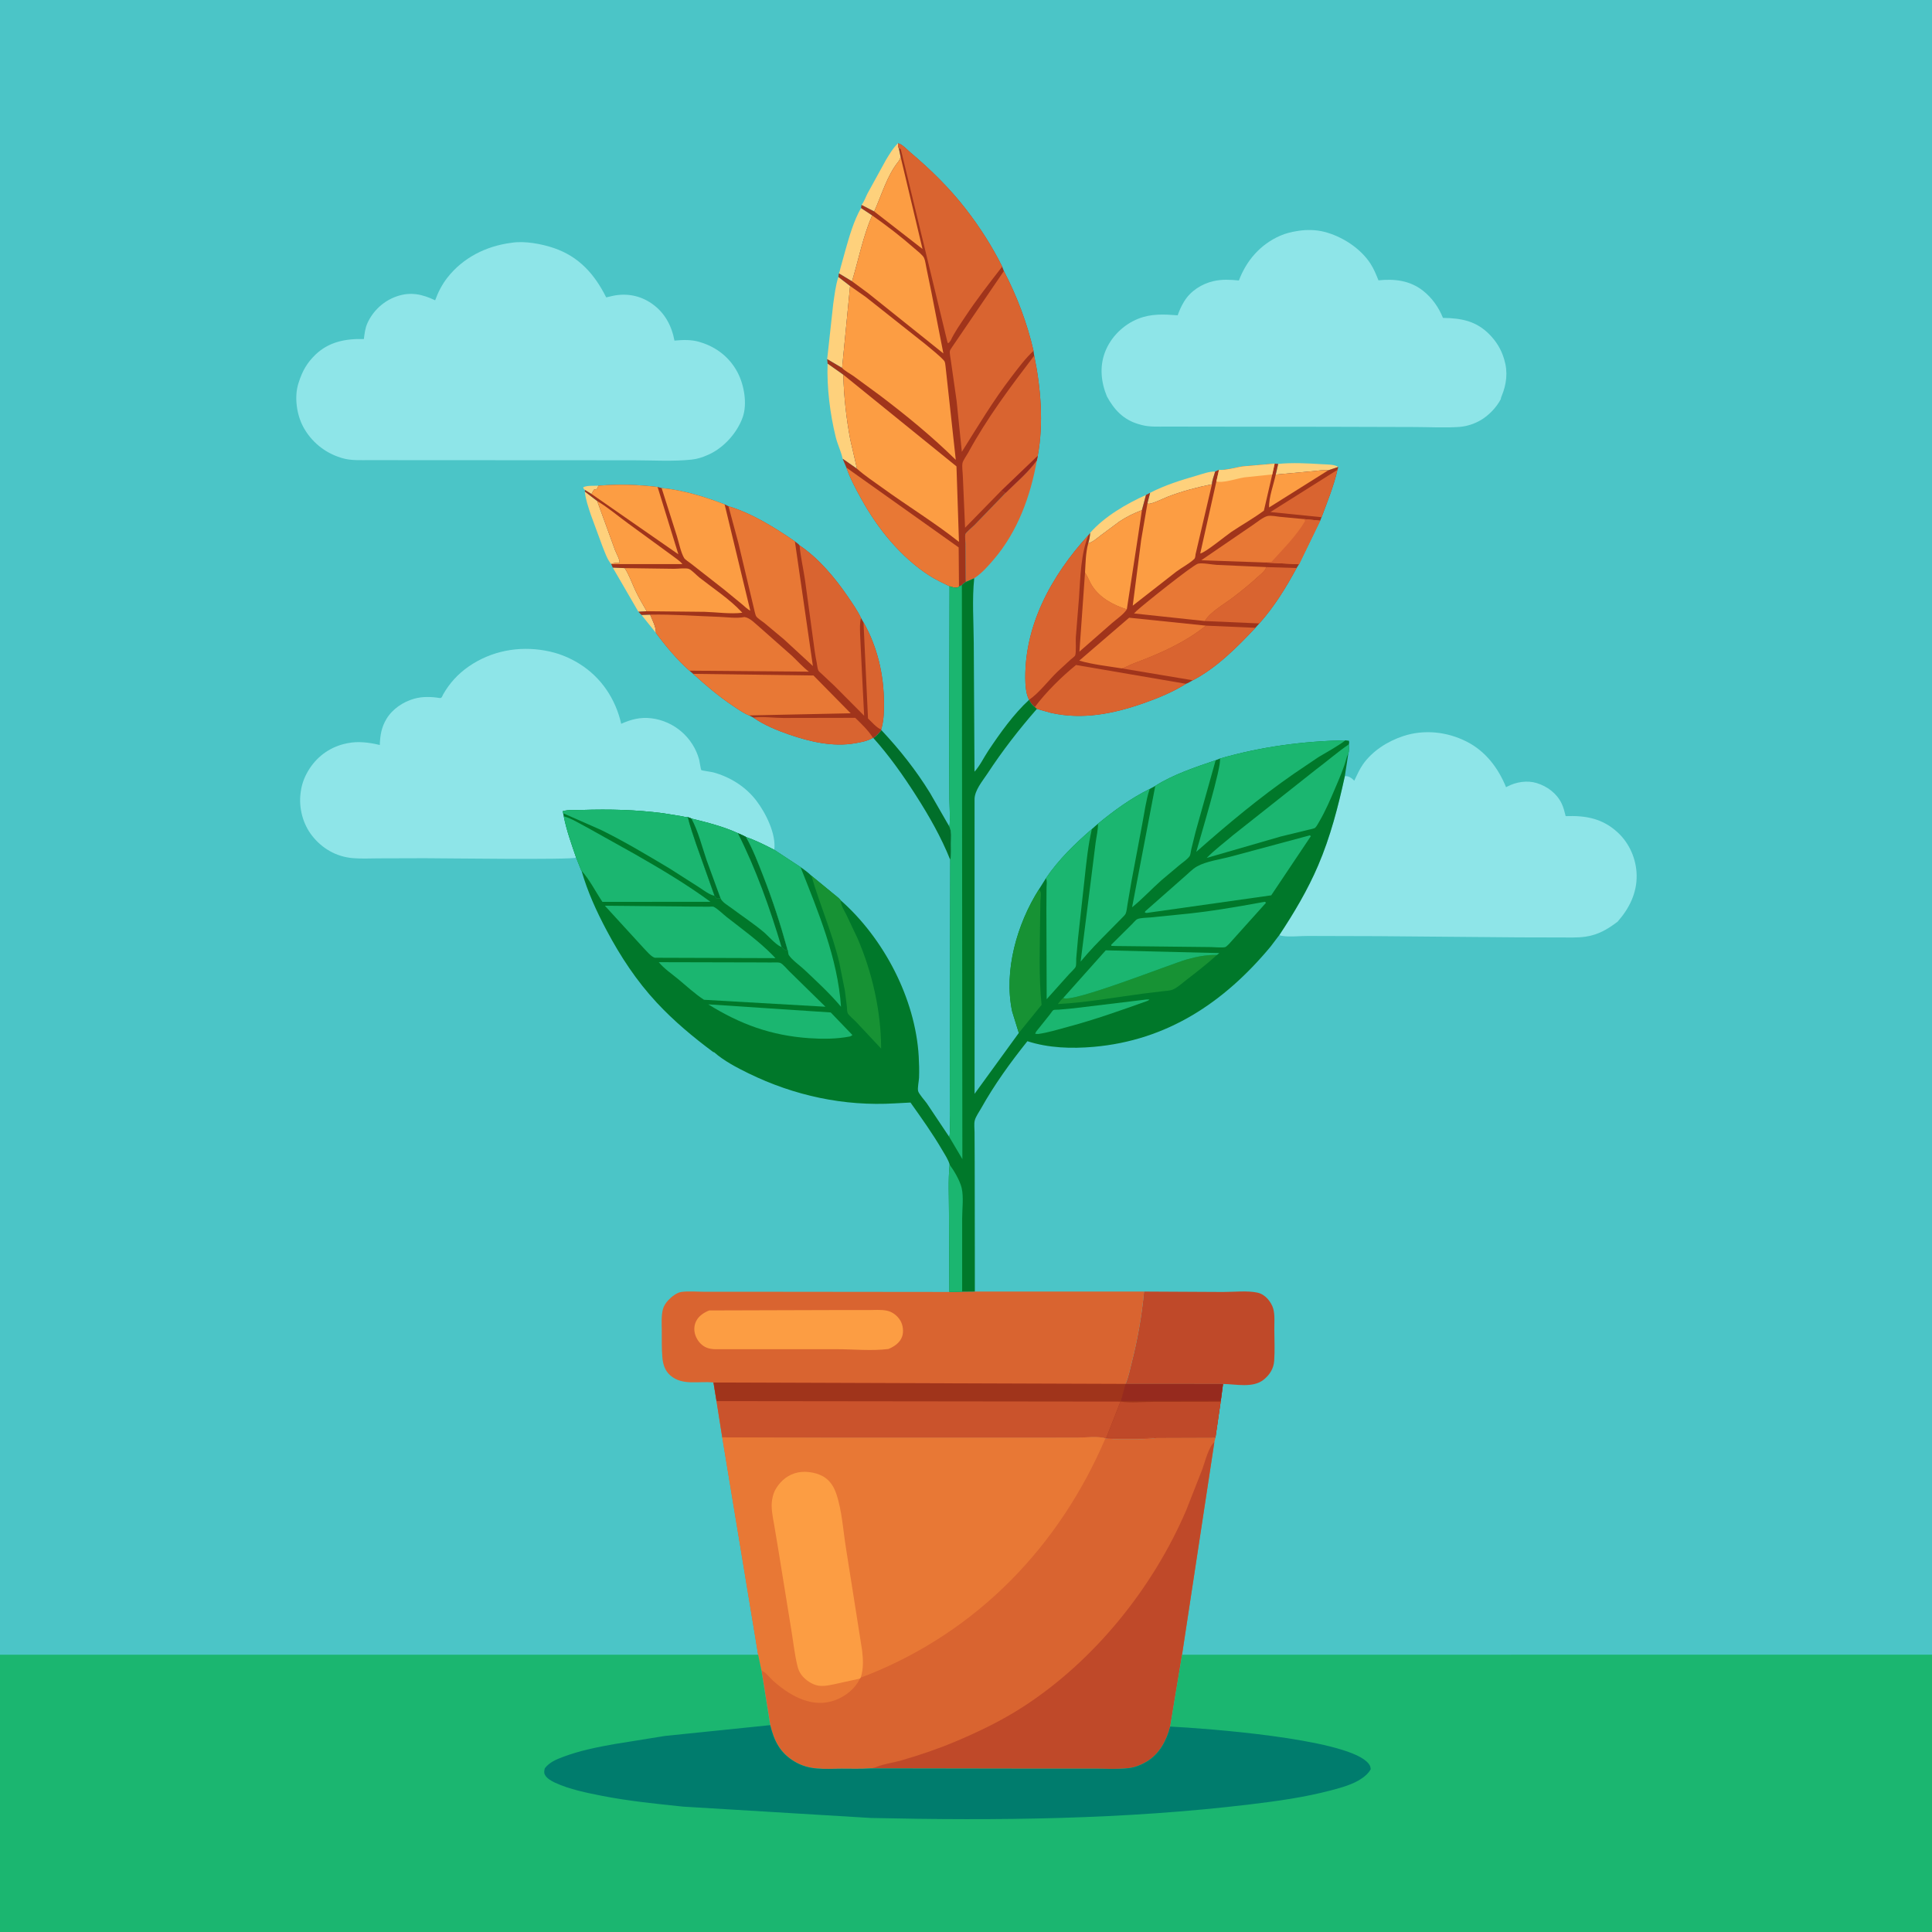 <svg version="1.1" xmlns="http://www.w3.org/2000/svg" style="display: block;" viewBox="0 0 2048 2048" width="1024" height="1024">
<path transform="translate(0,0)" fill="rgb(75,197,199)" d="M -0 1754.06 L 0 -0 L 2048 0 L 2048 1754.01 L 2048 2048 L -0 2048 L -0 1754.06 z"/>
<path transform="translate(0,0)" fill="rgb(254,209,124)" d="M 620.146 519.421 C 618.302 517.828 618.949 518.804 618.194 516.5 C 622.564 514.445 629.493 515.068 634.333 514.881 L 633.042 518.214 L 629.5 519.205 L 627.033 523.637 L 620.146 519.421 z"/>
<path transform="translate(0,0)" fill="rgb(254,209,124)" d="M 680 651.899 L 689.184 651.574 C 691.682 657.819 695.32 664.094 695.335 670.938 L 680 651.899 z"/>
<path transform="translate(0,0)" fill="rgb(254,209,124)" d="M 649.565 601.7 L 662.226 602.23 C 666.936 609.441 669.879 618.02 673.5 625.83 C 677.059 633.506 681.389 640.593 685.565 647.923 L 676.696 648.437 L 649.565 601.7 z"/>
<path transform="translate(0,0)" fill="rgb(254,209,124)" d="M 1354.93 491.765 C 1370.32 490.212 1386.61 491.178 1402.02 492.127 C 1407 492.433 1414.46 492.186 1418.69 494.944 L 1408.07 498.499 C 1402.49 498.022 1397.18 499.024 1391.62 499.502 L 1352.35 503.063 L 1354.93 491.765 z"/>
<path transform="translate(0,0)" fill="rgb(254,209,124)" d="M 1155.6 564.861 C 1170.52 547.678 1194.18 533.92 1214.78 524.682 L 1210.46 540.817 C 1202.26 543.911 1194.1 547.864 1186.8 552.731 L 1166.64 567.685 C 1162.56 570.829 1158.56 574.495 1153.58 576.04 C 1154.57 572.256 1155.48 568.784 1155.6 564.861 z"/>
<path transform="translate(0,0)" fill="rgb(254,209,124)" d="M 619.936 521.102 L 633.081 531.182 L 651.957 583.069 C 653.31 586.782 657.142 592.86 656.772 596.684 C 654.034 596.764 650.235 596.453 647.925 597.961 C 643.689 593.275 641.069 585.055 638.663 579.23 L 626.304 545.663 C 623.662 537.61 620.782 529.582 619.936 521.102 z"/>
<path transform="translate(0,0)" fill="rgb(254,209,124)" d="M 1288.11 499.83 C 1287.11 503.705 1284.72 509.513 1284.7 513.36 C 1268.7 516.548 1253.14 520.727 1237.88 526.543 C 1233.6 528.176 1220.4 534.876 1216.95 533.97 L 1216.37 533.302 L 1219.18 522.367 C 1234.95 514.287 1251.65 509.017 1268.65 504.135 C 1274.78 502.372 1281.68 499.703 1288.11 499.83 z"/>
<path transform="translate(0,0)" fill="rgb(254,209,124)" d="M 913.169 217.21 C 915.581 214.896 917.845 208.444 919.511 205.25 L 939.084 169.648 C 942.819 163.535 946.657 156.878 951.889 151.924 C 952.004 153.392 951.774 156.007 952.758 157.055 L 954.686 166.259 C 954.066 168.8 953.419 169.914 951.821 171.931 C 940.181 186.616 934.396 207.249 926.708 224.149 L 913.169 217.21 z"/>
<path transform="translate(0,0)" fill="rgb(254,209,124)" d="M 889.233 289.762 C 890.104 288.451 890.535 285.505 890.976 283.95 L 895.951 266 C 900.153 251.089 905.01 233.922 912.729 220.527 L 924.506 228.332 C 914.79 250.705 910.202 274.962 903.186 298.191 L 889.233 289.762 z"/>
<path transform="translate(0,0)" fill="rgb(254,209,124)" d="M 888.718 293.572 L 901.142 303.161 L 892.684 390.031 L 876.847 380.682 L 883.239 322.285 C 884.645 312.733 885.707 302.779 888.718 293.572 z"/>
<path transform="translate(0,0)" fill="rgb(254,209,124)" d="M 877.295 385.425 L 893.962 397.214 C 894.558 420.312 897.079 443.266 901.339 465.975 L 908.494 496.917 L 893.229 486.267 C 891.671 478.719 887.838 471.172 885.951 463.509 C 879.895 438.924 876.365 410.798 877.295 385.425 z"/>
<path transform="translate(0,0)" fill="rgb(1,111,42)" d="M 934.375 774.028 C 953.727 794.652 971.009 816.444 985.859 840.579 L 1006.44 876.362 C 1009.09 881.599 1008.11 888.543 1008.09 894.308 C 1008.07 899.857 1008.62 906.075 1007.31 911.484 C 997.643 887.247 984.645 864.612 970.605 842.688 C 957.152 821.679 942.511 800.967 925.842 782.367 C 929.188 780.043 931.692 777.05 934.375 774.028 z"/>
<path transform="translate(0,0)" fill="rgb(217,100,48)" d="M 1065.84 522.625 C 1076.89 511.69 1090.07 500.624 1099.12 487.956 C 1092.48 525.721 1078.79 563.373 1053.63 592.819 C 1047.94 599.482 1041.99 606.314 1034.85 611.467 L 1032.72 612.921 L 1023.81 616.829 L 1023.69 613.413 L 1023.47 576.541 C 1023.46 574.115 1022.68 568.271 1023.4 566.149 C 1024.04 564.281 1030.79 558.8 1032.71 556.851 L 1065.84 522.625 z"/>
<path transform="translate(0,0)" fill="rgb(191,73,41)" d="M 1212.75 1369.1 L 1296.31 1369.55 C 1307.32 1369.6 1322.34 1367.91 1332.87 1370.23 C 1337.04 1371.15 1340.61 1373.45 1343.5 1376.57 C 1346.19 1379.47 1348.76 1383.66 1349.77 1387.5 C 1351.53 1394.17 1350.8 1402.29 1350.84 1409.17 C 1350.91 1420.15 1351.45 1431.52 1350.7 1442.46 C 1350.13 1450.77 1345.95 1457.35 1339.58 1462.49 C 1328.21 1471.67 1310.08 1467.2 1296.46 1467.06 L 1193.12 1467.03 C 1196.15 1460.13 1197.72 1451.96 1199.58 1444.65 C 1205.85 1420.02 1210.4 1394.4 1212.75 1369.1 z"/>
<path transform="translate(0,0)" fill="rgb(160,52,27)" d="M 634.333 514.881 C 655.653 513.093 675.843 513.672 697.074 516.203 L 701.338 517.322 C 722.921 519.263 748.018 526.724 768.133 534.67 L 772.225 536.62 C 796.959 544.053 821.463 559.283 842.622 573.893 C 843.732 574.83 847.021 577.009 847.571 578.152 C 867.679 591.608 885.347 612.743 898.881 632.643 C 903.727 639.767 908.964 647.25 912.693 655.035 L 915.351 659.697 C 930.215 685.916 937.019 715.638 937.017 745.692 C 937.016 754.264 936.932 762.752 934.667 771.087 L 934.001 773.275 L 934.375 774.028 C 931.692 777.05 929.188 780.043 925.842 782.367 L 925.402 782.143 C 919.534 785.544 913.016 786.712 906.435 787.871 C 882.988 792 858.685 786.28 836.584 778.666 C 823.712 774.232 809.786 768.492 798.566 760.665 L 794.059 758.372 C 787.772 755.817 781.903 751.551 776.276 747.777 C 761.468 737.844 747.967 726.242 734.757 714.3 L 730.783 710.931 C 717.736 699.361 705.676 684.929 695.335 670.938 C 695.32 664.094 691.682 657.819 689.184 651.574 L 680 651.899 L 676.696 648.437 L 685.565 647.923 C 681.389 640.593 677.059 633.506 673.5 625.83 C 669.879 618.02 666.936 609.441 662.226 602.23 L 649.565 601.7 L 647.925 597.961 C 650.235 596.453 654.034 596.764 656.772 596.684 C 657.142 592.86 653.31 586.782 651.957 583.069 L 633.081 531.182 L 619.936 521.102 L 620.146 519.421 L 627.033 523.637 L 629.5 519.205 L 633.042 518.214 L 634.333 514.881 z"/>
<path transform="translate(0,0)" fill="rgb(217,100,48)" d="M 934.001 773.275 C 929.345 771.609 923.844 765.081 920.121 761.603 L 915.351 659.697 C 930.215 685.916 937.019 715.638 937.017 745.692 C 937.016 754.264 936.932 762.752 934.667 771.087 L 934.001 773.275 z"/>
<path transform="translate(0,0)" fill="rgb(252,157,67)" d="M 633.081 531.182 C 644.818 538.081 655.476 547.389 666.553 555.371 L 711.898 588.464 C 715.386 591.206 720.772 594.485 723.382 597.983 L 647.925 597.961 C 650.235 596.453 654.034 596.764 656.772 596.684 C 657.142 592.86 653.31 586.782 651.957 583.069 L 633.081 531.182 z"/>
<path transform="translate(0,0)" fill="rgb(217,100,48)" d="M 798.566 760.665 C 808.453 759.299 820.098 761.034 830.226 761.078 L 906.594 760.93 C 913.344 767.547 920.343 774.082 925.402 782.143 C 919.534 785.544 913.016 786.712 906.435 787.871 C 882.988 792 858.685 786.28 836.584 778.666 C 823.712 774.232 809.786 768.492 798.566 760.665 z"/>
<path transform="translate(0,0)" fill="rgb(252,157,67)" d="M 634.333 514.881 C 655.653 513.093 675.843 513.672 697.074 516.203 L 719.088 587.581 L 627.033 523.637 L 629.5 519.205 L 633.042 518.214 L 634.333 514.881 z"/>
<path transform="translate(0,0)" fill="rgb(252,157,67)" d="M 662.226 602.23 L 714.591 602.943 C 718.122 602.964 727.12 601.875 730.138 603.033 C 733.269 604.234 738.599 610.033 741.454 612.275 C 756.052 623.738 773.549 635.162 786.122 648.721 L 786.854 649.534 C 774.442 651.111 759.776 648.953 747.107 648.564 L 685.565 647.923 C 681.389 640.593 677.059 633.506 673.5 625.83 C 669.879 618.02 666.936 609.441 662.226 602.23 z"/>
<path transform="translate(0,0)" fill="rgb(232,120,53)" d="M 734.757 714.3 L 862.319 716.056 L 901.773 756.113 L 794.059 758.372 C 787.772 755.817 781.903 751.551 776.276 747.777 C 761.468 737.844 747.967 726.242 734.757 714.3 z"/>
<path transform="translate(0,0)" fill="rgb(252,157,67)" d="M 701.338 517.322 C 722.921 519.263 748.018 526.724 768.133 534.67 L 795.319 647.27 C 792.167 645.811 789.042 642.549 786.339 640.34 L 767.269 624.709 L 732.471 597.467 C 730.639 595.976 726.234 593.25 725.2 591.515 C 721.762 585.751 719.635 575.185 717.617 568.537 L 701.338 517.322 z"/>
<path transform="translate(0,0)" fill="rgb(217,100,48)" d="M 847.571 578.152 C 867.679 591.608 885.347 612.743 898.881 632.643 C 903.727 639.767 908.964 647.25 912.693 655.035 C 911.165 660.747 911.674 666.717 911.759 672.586 L 913.369 705.913 L 916.028 758.711 L 884.452 726.951 L 871.033 714.355 C 870.174 713.501 868.11 711.912 867.566 710.887 C 866.531 708.936 866.196 704.617 865.73 702.364 C 863.995 693.958 862.954 685.452 861.815 676.952 L 853.455 615.567 C 851.678 603.208 848.666 590.514 847.571 578.152 z"/>
<path transform="translate(0,0)" fill="rgb(232,120,53)" d="M 689.184 651.574 C 713.101 651.061 737.387 653.031 761.315 653.84 C 770.045 654.135 780.591 655.765 789.1 654.086 C 795.045 654.813 800.637 661.08 805.134 664.8 L 839.583 695.252 C 845.424 700.738 851.07 707.214 857.458 711.994 L 730.783 710.931 C 717.736 699.361 705.676 684.929 695.335 670.938 C 695.32 664.094 691.682 657.819 689.184 651.574 z"/>
<path transform="translate(0,0)" fill="rgb(232,120,53)" d="M 772.225 536.62 C 796.959 544.053 821.463 559.283 842.622 573.893 L 861.706 706.023 L 831.048 677.764 L 810.178 660.324 C 807.99 658.548 803.247 655.637 801.751 653.521 C 800.478 651.721 799.624 646.288 798.921 643.84 L 782.685 575.499 L 772.225 536.62 z"/>
<path transform="translate(0,0)" fill="rgb(160,52,27)" d="M 1292.2 498.002 C 1298.96 498.916 1310.44 495.261 1317.5 494.381 L 1351.18 491.442 L 1354.93 491.765 L 1352.35 503.063 L 1391.62 499.502 C 1397.18 499.024 1402.49 498.022 1408.07 498.499 L 1418.69 494.944 L 1417.75 498.026 C 1413.92 515.026 1406.98 531.97 1400.9 548.263 L 1399.45 551.965 L 1377.02 598.133 L 1374.44 602.135 C 1363.01 623.179 1350.95 642.865 1334.97 660.851 L 1330.77 665.517 C 1311.43 686.079 1289.66 708.029 1264.39 721.125 C 1262.32 722.225 1259.38 724.268 1257.19 724.864 C 1243.24 733.61 1227.67 740.034 1212.18 745.457 C 1180.28 756.62 1147.53 763.228 1113.94 755.63 L 1099.16 751.457 L 1096.94 749.548 C 1093.87 747.169 1092.58 745.316 1090.87 741.847 C 1088.21 736.727 1087.22 730.004 1086.99 724.27 C 1084.57 664.414 1114.46 610.251 1153.77 567.259 L 1155.6 564.861 C 1155.48 568.784 1154.57 572.256 1153.58 576.04 C 1158.56 574.495 1162.56 570.829 1166.64 567.685 L 1186.8 552.731 C 1194.1 547.864 1202.26 543.911 1210.46 540.817 L 1214.78 524.682 L 1219.18 522.367 L 1216.37 533.302 L 1216.95 533.97 C 1220.4 534.876 1233.6 528.176 1237.88 526.543 C 1253.14 520.727 1268.7 516.548 1284.7 513.36 C 1284.72 509.513 1287.11 503.705 1288.11 499.83 L 1292.2 498.002 z"/>
<path transform="translate(0,0)" fill="rgb(252,157,67)" d="M 1352.35 503.063 L 1391.62 499.502 C 1397.18 499.024 1402.49 498.022 1408.07 498.499 L 1345.31 537.908 C 1344.81 527.533 1350.18 513.437 1352.35 503.063 z"/>
<path transform="translate(0,0)" fill="rgb(217,100,48)" d="M 1400.9 548.263 L 1346.69 542.771 L 1417.75 498.026 C 1413.92 515.026 1406.98 531.97 1400.9 548.263 z"/>
<path transform="translate(0,0)" fill="rgb(232,120,53)" d="M 1150.16 607.012 L 1150.7 607.807 C 1153.52 611.98 1154.94 616.634 1157.64 620.868 C 1165.86 633.742 1180.19 641.457 1194.48 645.933 C 1190.85 651.484 1183.85 656.068 1178.81 660.471 L 1144.22 690.784 L 1150.16 607.012 z"/>
<path transform="translate(0,0)" fill="rgb(217,100,48)" d="M 1342.26 601.148 L 1374.44 602.135 C 1363.01 623.179 1350.95 642.865 1334.97 660.851 L 1277.18 658.322 C 1282.71 648.744 1297.78 640.326 1306.77 633.485 C 1316.07 626.412 1325.13 619.092 1333.71 611.149 C 1336.98 608.114 1341.02 605.479 1342.26 601.148 z"/>
<path transform="translate(0,0)" fill="rgb(217,100,48)" d="M 1278.33 663.2 L 1330.77 665.517 C 1311.43 686.079 1289.66 708.029 1264.39 721.125 L 1189.24 708.535 C 1193.49 707.341 1197.74 704.73 1202 703.137 C 1229.03 693.039 1255.65 681.45 1278.33 663.2 z"/>
<path transform="translate(0,0)" fill="rgb(232,120,53)" d="M 1189.24 708.535 C 1174.16 706.163 1158.74 704.484 1144.03 700.312 L 1196.93 654.805 L 1278.33 663.2 C 1255.65 681.45 1229.03 693.039 1202 703.137 C 1197.74 704.73 1193.49 707.341 1189.24 708.535 z"/>
<path transform="translate(0,0)" fill="rgb(252,157,67)" d="M 1153.58 576.04 C 1158.56 574.495 1162.56 570.829 1166.64 567.685 L 1186.8 552.731 C 1194.1 547.864 1202.26 543.911 1210.46 540.817 L 1206.39 568.258 L 1194.48 645.933 C 1180.19 641.457 1165.86 633.742 1157.64 620.868 C 1154.94 616.634 1153.52 611.98 1150.7 607.807 L 1150.16 607.012 C 1150.79 596.802 1150.81 585.94 1153.58 576.04 z"/>
<path transform="translate(0,0)" fill="rgb(252,157,67)" d="M 1292.2 498.002 C 1298.96 498.916 1310.44 495.261 1317.5 494.381 L 1351.18 491.442 L 1348.66 502.912 L 1339.79 541.298 C 1328.86 549.438 1316.54 556.284 1305.19 563.917 C 1299.73 567.587 1277.34 586.069 1272.31 586.695 L 1289.41 510.325 L 1292.2 498.002 z"/>
<path transform="translate(0,0)" fill="rgb(254,209,124)" d="M 1292.2 498.002 C 1298.96 498.916 1310.44 495.261 1317.5 494.381 L 1351.18 491.442 L 1348.66 502.912 L 1318.99 506.041 C 1311.24 507.231 1296.18 512.443 1289.41 510.325 L 1292.2 498.002 z"/>
<path transform="translate(0,0)" fill="rgb(232,120,53)" d="M 1336.98 596.119 L 1273.34 593.921 L 1327.83 556.672 C 1331.73 554.095 1339.15 547.962 1343.71 546.992 C 1347.4 546.208 1352.92 547.42 1356.67 547.83 L 1381.93 550.23 L 1399.45 551.965 L 1377.02 598.133 L 1336.98 596.119 z"/>
<path transform="translate(0,0)" fill="rgb(217,100,48)" d="M 1381.93 550.23 L 1399.45 551.965 L 1377.02 598.133 L 1336.98 596.119 L 1347.85 595.559 C 1359.81 582.282 1374.61 567.624 1383.53 552.178 L 1381.93 550.23 z"/>
<path transform="translate(0,0)" fill="rgb(232,120,53)" d="M 1277.18 658.322 L 1202.1 650.287 L 1204.87 647.5 C 1211.28 641.516 1264.47 598.858 1269.93 597.513 C 1274.43 596.404 1284.64 598.486 1289.6 598.775 L 1342.26 601.148 C 1341.02 605.479 1336.98 608.114 1333.71 611.149 C 1325.13 619.092 1316.07 626.412 1306.77 633.485 C 1297.78 640.326 1282.71 648.744 1277.18 658.322 z"/>
<path transform="translate(0,0)" fill="rgb(217,100,48)" d="M 1096.94 749.548 C 1108.66 733.791 1125.35 717.35 1140.61 704.915 L 1257.19 724.864 C 1243.24 733.61 1227.67 740.034 1212.18 745.457 C 1180.28 756.62 1147.53 763.228 1113.94 755.63 L 1099.16 751.457 L 1096.94 749.548 z"/>
<path transform="translate(0,0)" fill="rgb(217,100,48)" d="M 1153.77 567.259 C 1145.49 587.865 1145.31 612.129 1143.75 634.061 L 1140.38 676.066 C 1140.18 679.745 1140.98 692.058 1139.68 694.864 C 1139.18 695.939 1136.12 698.085 1135.11 698.997 L 1121.27 711.734 C 1111.56 720.978 1101.74 734.416 1090.87 741.847 C 1088.21 736.727 1087.22 730.004 1086.99 724.27 C 1084.57 664.414 1114.46 610.251 1153.77 567.259 z"/>
<path transform="translate(0,0)" fill="rgb(252,157,67)" d="M 1216.37 533.302 L 1216.95 533.97 C 1220.4 534.876 1233.6 528.176 1237.88 526.543 C 1253.14 520.727 1268.7 516.548 1284.7 513.36 L 1267.32 587.649 L 1267.2 588.949 C 1267.08 589.909 1266.79 591.757 1266.01 592.5 C 1260.9 597.4 1252.81 601.576 1247 605.912 L 1200.75 642.025 L 1209.68 572.418 L 1216.37 533.302 z"/>
<path transform="translate(0,0)" fill="rgb(142,229,232)" d="M 1425.57 822.82 C 1428.1 822.36 1430.42 823.464 1432.5 824.865 C 1433.64 825.629 1434.61 826.648 1435.58 827.6 C 1438.37 821.894 1441.08 815.483 1444.74 810.292 C 1454.83 795.98 1470.74 785.898 1487.13 780.409 C 1509.34 772.975 1533.67 775.542 1554.44 785.998 C 1574.67 796.187 1588.05 813.881 1596.5 834.459 L 1597.77 833.778 C 1607.04 828.91 1618.69 826.966 1628.92 830.073 C 1640.06 833.452 1650.17 840.962 1655.34 851.612 C 1657.4 855.855 1658.53 860.573 1659.67 865.129 C 1681.1 864.337 1698.94 867.583 1715.09 882.664 C 1727.41 894.17 1734.52 910.661 1734.91 927.5 C 1735.34 946.507 1727.05 963.076 1714.81 976.918 C 1704.23 985.076 1693.92 991.065 1680.5 992.952 C 1671.86 994.167 1662.8 993.742 1654.09 993.751 L 1609.94 993.649 L 1460.22 992.367 L 1386.11 992.159 C 1377.69 992.13 1366.69 993.455 1358.52 992.009 C 1357.43 991.816 1357.1 991.567 1356.23 991.092 C 1371.72 967.709 1386.19 943.341 1397.23 917.533 C 1410.29 887.011 1418.51 855.15 1425.57 822.82 z"/>
<path transform="translate(0,0)" fill="rgb(142,229,232)" d="M 1173.37 420.221 C 1167.13 405.066 1165.39 388.492 1171.5 372.879 C 1177.69 357.066 1190.83 344.17 1206.53 337.894 C 1220.36 332.367 1233.87 333.127 1248.37 334.238 C 1250.12 329.474 1251.86 325.21 1254.5 320.843 L 1255.24 319.569 C 1261.99 308.411 1273.96 300.817 1286.5 297.977 C 1295.57 295.922 1304.13 296.43 1313.28 297.317 C 1321.22 276.183 1336.02 259.144 1356.85 249.968 C 1362.71 247.383 1368.69 245.898 1375 244.932 L 1376.68 244.659 C 1385.48 243.319 1394.88 243.523 1403.5 245.675 C 1422.36 250.382 1442.08 262.988 1452.77 279.5 C 1456.36 285.057 1458.79 291.039 1461.23 297.166 C 1478.16 295.407 1494.52 297.248 1508.38 308.128 C 1517.98 315.658 1525.08 325.708 1529.59 336.989 C 1548.86 337.265 1564.72 340.085 1578.91 354.538 C 1585.92 361.683 1591.1 369.902 1594.05 379.5 L 1594.55 381.074 C 1598.59 394.371 1597.04 407.321 1591.73 420.034 C 1591.06 421.642 1591.3 421.032 1590.88 423.119 C 1586.36 431.874 1578.12 440.415 1569.61 445.401 C 1562.82 449.38 1554.69 452.009 1546.84 452.563 C 1531.51 453.646 1515.46 452.709 1500.05 452.668 L 1407.31 452.404 L 1276.43 452.257 L 1236.55 452.185 C 1227.91 452.16 1218.57 452.798 1210.18 450.514 L 1208.5 450.023 L 1206.81 449.549 C 1190.93 444.928 1181 434.304 1173.37 420.221 z"/>
<path transform="translate(0,0)" fill="rgb(160,52,27)" d="M 951.889 151.924 C 956.024 152.451 961.749 158.796 965.038 161.578 C 986.668 179.865 1006.39 199.162 1023.79 221.579 C 1038.57 240.632 1051.58 261.026 1062.37 282.593 L 1064.15 287.324 C 1077.96 313.728 1088.92 342.822 1095.57 371.885 L 1096.29 377.045 C 1103.31 410.814 1106.43 448.995 1100.05 483.116 L 1099.12 487.956 C 1090.07 500.624 1076.89 511.69 1065.84 522.625 L 1032.71 556.851 C 1030.79 558.8 1024.04 564.281 1023.4 566.149 C 1022.68 568.271 1023.46 574.115 1023.47 576.541 L 1023.69 613.413 L 1023.81 616.829 C 1022.6 617.739 1020.25 619.046 1019.63 620.367 L 1016.57 621.819 L 1015.53 622.568 C 1012.99 623.813 1009.1 622.207 1006.57 621.467 C 999.376 617.922 991.957 614.554 985.219 610.188 C 954.816 590.489 930.619 560.591 913.231 529.22 C 907.146 518.242 901.415 507.628 897.252 495.733 L 893.229 486.267 L 908.494 496.917 L 901.339 465.975 C 897.079 443.266 894.558 420.312 893.962 397.214 L 877.295 385.425 L 876.847 380.682 L 892.684 390.031 L 901.142 303.161 L 888.718 293.572 L 889.233 289.762 L 903.186 298.191 C 910.202 274.962 914.79 250.705 924.506 228.332 L 912.729 220.527 L 913.169 217.21 L 926.708 224.149 C 934.396 207.249 940.181 186.616 951.821 171.931 C 953.419 169.914 954.066 168.8 954.686 166.259 L 952.758 157.055 C 951.774 156.007 952.004 153.392 951.889 151.924 z"/>
<path transform="translate(0,0)" fill="rgb(252,157,67)" d="M 954.686 166.259 L 977.9 263.918 L 926.708 224.149 C 934.396 207.249 940.181 186.616 951.821 171.931 C 953.419 169.914 954.066 168.8 954.686 166.259 z"/>
<path transform="translate(0,0)" fill="rgb(232,120,53)" d="M 897.252 495.733 L 1016.22 580.263 L 1016.57 621.819 L 1015.53 622.568 C 1012.99 623.813 1009.1 622.207 1006.57 621.467 C 999.376 617.922 991.957 614.554 985.219 610.188 C 954.816 590.489 930.619 560.591 913.231 529.22 C 907.146 518.242 901.415 507.628 897.252 495.733 z"/>
<path transform="translate(0,0)" fill="rgb(252,157,67)" d="M 924.506 228.332 C 940.128 239.269 955.164 250.862 969.491 263.453 C 972.168 265.806 978.099 270.281 979.548 273.428 C 980.839 276.233 981.335 280.92 982.032 284 L 987.28 309.551 L 1000.02 374.646 L 920.306 310.81 L 903.186 298.191 C 910.202 274.962 914.79 250.705 924.506 228.332 z"/>
<path transform="translate(0,0)" fill="rgb(217,100,48)" d="M 1096.29 377.045 C 1103.31 410.814 1106.43 448.995 1100.05 483.116 L 1099.12 487.956 C 1090.07 500.624 1076.89 511.69 1065.84 522.625 L 1061.5 520.043 L 1023.02 559.426 L 1020.65 504.856 C 1020.54 500.787 1019.57 494.726 1020.29 490.83 C 1020.78 488.192 1024.95 482.374 1026.34 479.825 C 1046.45 442.865 1070.86 410.376 1096.29 377.045 z"/>
<path transform="translate(0,0)" fill="rgb(150,42,30)" d="M 1061.5 520.043 L 1100.05 483.116 L 1099.12 487.956 C 1090.07 500.624 1076.89 511.69 1065.84 522.625 L 1061.5 520.043 z"/>
<path transform="translate(0,0)" fill="rgb(217,100,48)" d="M 1064.15 287.324 C 1077.96 313.728 1088.92 342.822 1095.57 371.885 C 1086.83 380.014 1079.46 390.012 1072.21 399.457 C 1052.78 424.766 1036.51 452 1019.59 478.978 L 1014.05 425.035 L 1007.95 382.242 C 1007.68 379.641 1006.43 374.394 1006.92 372 C 1007.15 370.874 1008.77 368.784 1009.39 367.698 L 1064.15 287.324 z"/>
<path transform="translate(0,0)" fill="rgb(217,100,48)" d="M 951.889 151.924 C 956.024 152.451 961.749 158.796 965.038 161.578 C 986.668 179.865 1006.39 199.162 1023.79 221.579 C 1038.57 240.632 1051.58 261.026 1062.37 282.593 C 1048.8 300.077 1035.19 317.521 1022.98 336 C 1017.75 343.916 1011.72 352.373 1007.75 360.978 L 1005.75 363.5 L 1004.52 363.5 L 954.824 158 L 952.758 157.055 C 951.774 156.007 952.004 153.392 951.889 151.924 z"/>
<path transform="translate(0,0)" fill="rgb(252,157,67)" d="M 893.962 397.214 L 1013.9 494.377 L 1016.54 574.412 C 990.574 553.844 961.759 536.267 934.906 516.777 C 926.085 510.375 916.592 504.191 908.494 496.917 L 901.339 465.975 C 897.079 443.266 894.558 420.312 893.962 397.214 z"/>
<path transform="translate(0,0)" fill="rgb(252,157,67)" d="M 901.142 303.161 L 917.804 314.852 L 980.721 364.689 C 987.239 370.299 994.964 375.985 1000.72 382.316 C 1002.02 383.745 1002.06 386.76 1002.34 388.591 L 1013.17 487.474 C 988.292 462.958 961.127 440.7 933.301 419.6 L 904.799 398.665 C 901.318 396.194 895.364 393.076 892.684 390.031 L 901.142 303.161 z"/>
<path transform="translate(0,0)" fill="rgb(142,229,232)" d="M 610.72 909.126 C 605.016 911.646 466.797 909.74 450.386 909.75 L 401.256 909.893 C 392.227 909.917 382.849 910.442 373.858 909.65 C 356.495 908.119 341.606 899.599 330.877 885.978 C 321.063 873.52 316.575 856.435 318.617 840.756 L 318.868 839 C 320.059 830.071 323.379 822.021 328.33 814.5 C 337.419 800.692 351.116 791.347 367.348 788.044 L 369 787.72 C 379.503 785.605 391.134 787.016 401.482 789.476 L 402.589 789.747 C 402.933 779.462 404.346 770.812 409.82 761.844 C 416.176 751.428 427.436 743.962 438.946 740.698 C 447.652 738.228 457.054 738.458 465.958 739.921 C 468.48 740.335 468.731 737.876 469.929 735.788 C 476.715 723.957 485.691 714.19 496.966 706.418 C 520.799 689.991 549.679 684.558 578 689.677 C 591.337 692.087 603.004 696.628 614.479 703.82 C 637.507 718.253 652.54 741.06 658.514 767.248 C 669.059 762.527 678.952 759.99 690.531 761.417 C 714.683 764.396 734.907 781.921 741.206 805.521 C 741.572 806.892 742.887 815.857 743.321 816.273 C 743.958 816.886 754.373 818.261 756.156 818.753 C 774.103 823.704 790.345 833.845 801.709 848.664 C 811.703 861.695 822.935 884.102 820.763 900.855 C 810.985 895.833 801.225 890.85 790.806 887.286 C 788.165 885.663 784.995 884.482 782.161 883.191 C 766.978 876.157 749.125 871.706 732.91 867.689 L 729.144 866.176 C 727.54 866.502 724.446 865.546 722.789 865.268 L 702.955 862.054 C 673.92 858.317 646.12 857.662 616.894 858.58 C 610.662 858.776 602.447 858.083 596.543 859.904 L 596.989 862.088 L 597.593 865.28 C 600.624 880.509 605.7 894.473 610.72 909.126 z"/>
<path transform="translate(0,0)" fill="rgb(142,229,232)" d="M 542.102 257.376 C 555.829 255.104 573.926 258.475 587.031 262.911 C 613.706 271.941 630.319 290.69 642.585 315.236 L 650.212 313.486 C 664.489 310.647 678.487 313.292 690.611 321.591 C 704.37 331.01 711.923 344.891 714.954 361.048 C 723.739 360.254 732.8 359.878 741.344 362.437 L 743 362.958 C 759.903 368.188 773.726 379.203 781.954 394.977 C 788.833 408.164 792.327 428.022 787.295 442.303 C 781.517 458.7 767.378 474.483 751.558 481.704 L 750.223 482.298 C 744.729 484.785 739.095 486.587 733.067 487.216 C 713.079 489.302 691.767 487.913 671.618 487.909 L 557.75 487.845 L 435.166 487.799 L 392.389 487.734 C 382.616 487.712 371.92 488.451 362.486 485.55 L 361 485.067 C 344.085 479.794 329.904 468.175 321.469 452.533 C 314.465 439.543 311.789 420.748 316.307 406.465 L 316.791 405 C 320.469 393.393 325.534 384.473 334.338 376.003 C 348.682 362.202 366.58 358.908 385.702 359.385 C 386.452 353.731 387.083 347.778 389.473 342.544 C 395.578 329.175 406.758 318.908 420.689 314.102 C 435.163 309.108 447.744 311.843 461.264 318.344 C 464.37 309.851 468.515 301.658 474.1 294.5 C 490.862 273.014 515.407 260.797 542.102 257.376 z"/>
<path transform="translate(0,0)" fill="rgb(217,100,48)" d="M 1033.38 1369.11 L 1212.75 1369.1 C 1210.4 1394.4 1205.85 1420.02 1199.58 1444.65 C 1197.72 1451.96 1196.15 1460.13 1193.12 1467.03 L 1296.46 1467.06 L 1294.11 1484.82 L 1293.94 1485.87 L 1288.38 1524 L 1225.77 1524.21 C 1221.43 1526.15 1176.63 1526.23 1171.79 1524.75 C 1164.46 1522.19 1149.85 1523.98 1141.62 1523.99 L 1070.84 1524.06 L 875.95 1524.03 L 765.62 1523.67 L 759.536 1485.24 L 756.328 1465.52 C 740.807 1463.69 723.472 1469.27 710.5 1457.95 C 704.954 1453.11 702.775 1446.27 702.144 1439.16 C 701.302 1429.68 701.587 1419.83 701.51 1410.3 C 701.451 1403 700.885 1395 702.696 1387.87 C 703.555 1384.5 705.857 1381.04 708.189 1378.5 C 711.535 1374.86 717.293 1370.17 722.379 1369.5 C 730.337 1368.44 739.477 1369.34 747.551 1369.34 L 802.226 1369.32 L 1006.39 1369.53 L 1019.92 1369.24 L 1033.38 1369.11 z"/>
<path transform="translate(0,0)" fill="rgb(252,157,67)" d="M 751.853 1389.11 L 880.989 1388.73 L 920.092 1388.73 C 926.476 1388.74 934.171 1388.04 940.357 1389.41 C 946.265 1390.71 951.47 1394.85 954.5 1400.03 C 957.246 1404.72 958.083 1411.72 956.258 1416.88 C 953.918 1423.5 947.937 1427.38 941.802 1429.98 C 924.268 1432.22 904.524 1430.21 886.768 1430.21 L 794.619 1430.22 L 765.645 1430.21 C 760.233 1430.18 754.528 1430.68 749.402 1428.72 C 744.219 1426.74 740.151 1422.33 737.908 1417.34 C 735.518 1412.02 735.275 1406.18 737.765 1400.83 C 740.444 1395.06 746.182 1391.33 751.853 1389.11 z"/>
<path transform="translate(0,0)" fill="rgb(202,83,44)" d="M 756.328 1465.52 L 1193.12 1467.03 L 1296.46 1467.06 L 1294.11 1484.82 L 1293.94 1485.87 L 1288.38 1524 L 1225.77 1524.21 C 1221.43 1526.15 1176.63 1526.23 1171.79 1524.75 C 1164.46 1522.19 1149.85 1523.98 1141.62 1523.99 L 1070.84 1524.06 L 875.95 1524.03 L 765.62 1523.67 L 759.536 1485.24 L 756.328 1465.52 z"/>
<path transform="translate(0,0)" fill="rgb(160,52,27)" d="M 756.328 1465.52 L 1193.12 1467.03 L 1296.46 1467.06 L 1294.11 1484.82 L 1293.94 1485.87 L 1288.38 1524 L 1225.77 1524.21 C 1221.91 1523.29 1216 1524.01 1211.95 1523.99 L 1172.6 1524.39 L 1187.26 1486.97 L 1187.65 1485.73 L 759.536 1485.24 L 756.328 1465.52 z"/>
<path transform="translate(0,0)" fill="rgb(150,42,30)" d="M 1193.12 1467.03 L 1296.46 1467.06 L 1294.11 1484.82 L 1188.25 1485.09 L 1193.12 1467.03 z"/>
<path transform="translate(0,0)" fill="rgb(191,73,41)" d="M 1187.65 1485.73 C 1198.67 1487.3 1211.19 1486.03 1222.37 1486 L 1293.94 1485.87 L 1288.38 1524 L 1225.77 1524.21 C 1221.91 1523.29 1216 1524.01 1211.95 1523.99 L 1172.6 1524.39 L 1187.26 1486.97 L 1187.65 1485.73 z"/>
<path transform="translate(0,0)" fill="rgb(217,100,48)" d="M 765.62 1523.67 L 875.95 1524.03 L 1070.84 1524.06 L 1141.62 1523.99 C 1149.85 1523.98 1164.46 1522.19 1171.79 1524.75 C 1176.63 1526.23 1221.43 1526.15 1225.77 1524.21 L 1288.38 1524 L 1287.27 1528.74 L 1253.01 1754.07 L 1240.42 1830.23 C 1236.59 1845.1 1229.12 1859.25 1215.53 1867.42 C 1209.8 1870.86 1203.16 1873.52 1196.5 1874.32 C 1185.02 1875.69 1172.7 1874.89 1161.12 1874.91 L 1096.73 1874.94 L 922.416 1874.67 C 912.326 1875.29 902.054 1874.94 891.943 1874.95 C 873.697 1874.97 857.896 1877.04 841.638 1867.01 C 826.669 1857.79 820.512 1845.37 816.472 1828.72 L 807.128 1770.76 L 803.649 1754.05 L 765.62 1523.67 z"/>
<path transform="translate(0,0)" fill="rgb(191,73,41)" d="M 1287.27 1528.74 L 1253.01 1754.07 L 1240.42 1830.23 C 1236.59 1845.1 1229.12 1859.25 1215.53 1867.42 C 1209.8 1870.86 1203.16 1873.52 1196.5 1874.32 C 1185.02 1875.69 1172.7 1874.89 1161.12 1874.91 L 1096.73 1874.94 L 922.416 1874.67 C 924.606 1874.27 926.793 1873.94 928.863 1873.09 C 937.156 1869.69 946.613 1868.65 955.245 1866.16 C 974.174 1860.7 993.531 1854.18 1011.7 1846.57 C 1037.04 1835.95 1061.95 1823.94 1085.04 1808.95 C 1160.28 1760.12 1222.24 1683.13 1257.46 1600.85 L 1274.51 1557.45 C 1277.46 1549.52 1280.85 1534.31 1287.27 1528.74 z"/>
<path transform="translate(0,0)" fill="rgb(232,120,53)" d="M 765.62 1523.67 L 875.95 1524.03 L 1070.84 1524.06 L 1141.62 1523.99 C 1149.85 1523.98 1164.46 1522.19 1171.79 1524.75 C 1122.92 1639.06 1036.27 1728.99 920.311 1775.34 L 912.398 1778.27 L 911.521 1779.38 L 909.777 1782.67 C 903.707 1793.03 892.062 1800.81 880.59 1803.73 C 857.88 1809.53 835.944 1796.43 819.5 1781.66 C 815.989 1778.51 812.728 1773.8 808.605 1771.53 L 807.128 1770.76 L 803.649 1754.05 L 765.62 1523.67 z"/>
<path transform="translate(0,0)" fill="rgb(252,157,67)" d="M 911.521 1779.38 L 888.389 1784.46 C 881.642 1785.89 874.455 1787.88 867.517 1786.86 C 861.052 1785.91 853.314 1780.6 849.531 1775.38 C 847.518 1772.6 846.27 1769.84 845.442 1766.52 C 842.276 1753.8 840.964 1740.44 838.777 1727.52 L 825.017 1642.5 L 820.548 1615.78 C 819.092 1607.87 817.136 1598.18 818.411 1590.2 L 818.638 1588.97 C 819.36 1584.91 820.524 1581.3 822.697 1577.77 C 828.028 1569.09 835.843 1562.9 845.946 1560.84 C 855.157 1558.97 867.906 1561.18 875.5 1567.02 C 881.011 1571.27 884.293 1576.99 886.5 1583.48 C 892.625 1601.48 893.79 1622.85 896.853 1641.63 L 913.825 1749.18 C 914.976 1759.04 915.54 1768.71 912.398 1778.27 L 911.521 1779.38 z"/>
<path transform="translate(0,0)" fill="rgb(0,120,42)" d="M 1032.72 612.921 C 1030.34 635.25 1032.12 659.498 1032.23 682.038 L 1033.01 818.024 C 1038.57 812.051 1042.97 802.823 1047.58 795.904 C 1060.03 777.238 1074.3 757.105 1090.87 741.847 C 1092.58 745.316 1093.87 747.169 1096.94 749.548 L 1099.16 751.457 C 1080.06 773.337 1062.65 795.78 1046.71 820.06 C 1041.53 827.946 1032.97 837.87 1033.07 847.5 L 1033.1 1159.5 L 1079.98 1094.97 L 1072.94 1072.22 C 1063.76 1029.07 1078.17 979.156 1101.41 942.605 L 1108.7 931.024 C 1122.28 910.992 1139.25 894.61 1157.42 878.841 L 1163.9 873.186 C 1181.01 859.129 1198.84 846.154 1218.74 836.325 L 1224.63 833.094 C 1243.29 821.071 1267.69 813.047 1288.65 805.88 L 1293.1 804.116 C 1336.48 791.567 1381.16 785.636 1426.23 784.758 L 1429.95 785.219 C 1430.29 786.896 1430.31 787.253 1429.87 788.999 C 1429.87 792.056 1430.33 796.016 1429.29 798.849 L 1425.57 822.82 C 1418.51 855.15 1410.29 887.011 1397.23 917.533 C 1386.19 943.341 1371.72 967.709 1356.23 991.092 L 1346.7 1003.65 C 1297.55 1062.7 1237.29 1102.82 1159.49 1109.69 C 1136.05 1111.76 1111.6 1111.01 1089.08 1103.72 C 1070.85 1126.55 1054.27 1149.46 1039.95 1175 C 1037.87 1178.73 1034.35 1183.58 1033.3 1187.69 C 1032.39 1191.25 1033.06 1196.43 1033.07 1200.11 L 1033.22 1231.82 L 1033.35 1322.72 L 1033.38 1369.11 L 1019.92 1369.24 L 1006.39 1369.53 L 1005.96 1285.16 C 1005.97 1268.52 1004.99 1251.12 1006.64 1234.6 C 1005.47 1229.58 1001.44 1223.69 998.862 1219.24 C 988.689 1201.74 976.85 1185.25 965.16 1168.74 L 948.618 1169.62 C 894.687 1172.84 841.934 1161.48 793.455 1137.78 C 781.124 1131.75 767.241 1124.5 756.966 1115.39 L 756.158 1115.3 C 734.778 1099.39 714.411 1082.44 696.236 1062.88 C 674.702 1039.72 657.913 1014.19 643.112 986.368 C 632.288 966.019 622.795 945.214 616.432 922.99 L 616.216 922.937 L 610.72 909.126 C 605.7 894.473 600.624 880.509 597.593 865.28 L 596.989 862.088 L 596.543 859.904 C 602.447 858.083 610.662 858.776 616.894 858.58 C 646.12 857.662 673.92 858.317 702.955 862.054 L 722.789 865.268 C 724.446 865.546 727.54 866.502 729.144 866.176 L 732.91 867.689 C 749.125 871.706 766.978 876.157 782.161 883.191 C 784.995 884.482 788.165 885.663 790.806 887.286 C 801.225 890.85 810.985 895.833 820.763 900.855 L 848.565 919.111 C 852.588 922.009 856.58 924.766 860.102 928.279 L 882.869 946.963 C 885.256 949.044 889.271 951.768 891.075 954.292 C 936.821 994.576 970.329 1058.55 973.878 1119.77 C 974.311 1127.24 974.515 1134.92 974.227 1142.4 C 974.093 1145.9 972.43 1153.47 973.254 1156.58 C 974.097 1159.77 980.368 1166.61 982.461 1169.59 L 1006.3 1205.26 C 1007.72 1198.02 1006.76 1188.86 1006.79 1181.41 L 1006.91 1130.41 L 1007.31 911.484 C 1008.62 906.075 1008.07 899.857 1008.09 894.308 C 1008.11 888.543 1009.09 881.599 1006.44 876.362 C 1007.43 867.066 1006.52 856.959 1006.4 847.569 L 1006.15 798.943 L 1006.57 621.467 C 1009.1 622.207 1012.99 623.813 1015.53 622.568 L 1016.57 621.819 L 1019.63 620.367 C 1020.25 619.046 1022.6 617.739 1023.81 616.829 L 1032.72 612.921 z"/>
<path transform="translate(0,0)" fill="rgb(27,182,112)" d="M 1215.4 1059.5 L 1218.48 1059.5 C 1216.86 1060.81 1217.45 1060.58 1215.78 1061.18 C 1187.98 1071.13 1160.84 1080.75 1132.27 1088.43 C 1121.76 1091.26 1111.29 1094.55 1100.5 1096.08 L 1097.36 1095.89 C 1098.1 1094.08 1097.84 1094.34 1098.74 1093.09 L 1112.76 1075.57 C 1113.59 1074.54 1115.73 1071.18 1116.63 1070.73 C 1117.59 1070.24 1120.74 1070.4 1122.05 1070.3 L 1137.73 1068.88 L 1215.4 1059.5 z"/>
<path transform="translate(0,0)" fill="rgb(27,182,112)" d="M 1006.64 1234.6 C 1011.36 1240.98 1017.4 1251.25 1019.34 1259.06 C 1021.66 1268.38 1019.92 1282.21 1019.93 1291.94 L 1019.92 1369.24 L 1006.39 1369.53 L 1005.96 1285.16 C 1005.97 1268.52 1004.99 1251.12 1006.64 1234.6 z"/>
<path transform="translate(0,0)" fill="rgb(23,146,52)" d="M 1127.09 1057.88 C 1135.77 1063.82 1241.36 1021.74 1258 1017.05 C 1268.95 1013.97 1278.6 1012.12 1290.05 1012.27 C 1279.7 1021.64 1268.49 1030.43 1257.41 1038.93 C 1253.26 1042.12 1248.26 1046.79 1243.5 1048.86 C 1240.24 1050.28 1235.83 1050.37 1232.31 1050.79 L 1211.07 1053.38 C 1181.48 1057.28 1151.12 1062.85 1121.33 1064.33 C 1122.23 1063.28 1126.1 1058.11 1127.09 1057.88 z"/>
<path transform="translate(0,0)" fill="rgb(27,182,112)" d="M 750.776 1064.66 L 880.602 1073.24 L 903.637 1097.21 L 901.558 1098.5 L 900.632 1098.76 C 886.986 1101.46 871.585 1101.47 857.786 1100.52 C 817.482 1097.73 784.896 1085.84 750.776 1064.66 z"/>
<path transform="translate(0,0)" fill="rgb(27,182,112)" d="M 1127.09 1057.88 L 1172.13 1007.38 L 1292.5 1010.31 L 1290.05 1012.27 C 1278.6 1012.12 1268.95 1013.97 1258 1017.05 C 1241.36 1021.74 1135.77 1063.82 1127.09 1057.88 z"/>
<path transform="translate(0,0)" fill="rgb(23,146,52)" d="M 1101.41 942.605 C 1101.99 943.737 1102.88 944.757 1103.15 946 C 1103.62 948.209 1102.93 952.452 1102.87 954.812 L 1102.58 973.867 C 1102.3 1003.84 1101.05 1035.43 1104.11 1065.21 L 1079.98 1094.97 L 1072.94 1072.22 C 1063.76 1029.07 1078.17 979.156 1101.41 942.605 z"/>
<path transform="translate(0,0)" fill="rgb(23,146,52)" d="M 860.102 928.279 L 882.869 946.963 C 885.256 949.044 889.271 951.768 891.075 954.292 L 891.177 955.175 C 891.729 960.333 894.925 965.213 897.239 969.795 L 908.87 994.317 C 924.53 1030.4 934.056 1072.2 934.027 1111.55 L 906.986 1082.7 C 904.864 1080.49 899.845 1076.5 898.552 1073.93 C 897.877 1072.58 897.888 1068.61 897.721 1067.06 L 895.608 1050.15 L 889.61 1020.09 C 882.062 988.533 869.04 959.238 860.102 928.279 z"/>
<path transform="translate(0,0)" fill="rgb(27,182,112)" d="M 1338.62 956.303 L 1341 955.928 L 1342.01 957 L 1302.73 1000.73 C 1301.99 1001.43 1300 1003.43 1299.1 1003.84 C 1296.77 1004.89 1286.76 1003.92 1283.49 1003.94 L 1182.75 1002.82 L 1178.13 1002.66 L 1177.93 1001.5 L 1199.54 980.069 C 1201.14 978.541 1203.84 975.126 1205.62 974.308 C 1208.79 972.85 1216.04 972.869 1219.57 972.526 L 1250.62 969.397 C 1280.15 966.654 1309.47 961.67 1338.62 956.303 z"/>
<path transform="translate(0,0)" fill="rgb(27,182,112)" d="M 1108.7 931.024 C 1122.28 910.992 1139.25 894.61 1157.42 878.841 C 1153.32 896.359 1151.62 914.151 1149.65 932 L 1142.74 994.721 L 1140.87 1015.72 C 1140.7 1018.21 1141.04 1022.59 1140.28 1024.71 C 1139.57 1026.68 1134.85 1030.89 1133.33 1032.61 L 1109.52 1059.18 L 1109.23 964.733 L 1109.37 940.791 C 1109.41 937.34 1110.23 934.155 1108.7 931.024 z"/>
<path transform="translate(0,0)" fill="rgb(27,182,112)" d="M 1429.29 798.849 C 1428.41 800.481 1427.82 801.794 1427.35 803.606 C 1424.58 814.45 1419.53 825.654 1415.14 836 C 1410.27 847.475 1404.99 859.734 1398.69 870.5 C 1397.64 872.279 1395.6 876.237 1394.08 877.497 C 1392.88 878.488 1387.85 879.361 1386.23 879.767 L 1357.79 886.697 L 1279.18 909.426 C 1287.58 900.836 1298.04 893.065 1307.21 885.229 L 1395 815.717 C 1406.65 807.035 1417.92 797.155 1429.87 788.999 C 1429.87 792.056 1430.33 796.016 1429.29 798.849 z"/>
<path transform="translate(0,0)" fill="rgb(27,182,112)" d="M 698.333 1019.96 L 812.56 1020.23 C 815.939 1020.63 824.969 1019.57 827.409 1020.84 C 830.379 1022.38 834.381 1027.43 837.005 1029.93 L 875.006 1067.18 L 746.269 1059.81 C 736.571 1053.51 727.882 1045.38 719 1038 C 712.221 1032.37 703.915 1026.81 698.333 1019.96 z"/>
<path transform="translate(0,0)" fill="rgb(27,182,112)" d="M 596.989 862.088 L 596.543 859.904 C 602.447 858.083 610.662 858.776 616.894 858.58 C 646.12 857.662 673.92 858.317 702.955 862.054 L 722.789 865.268 C 724.446 865.546 727.54 866.502 729.144 866.176 C 731.346 875.821 734.817 885.061 737.857 894.468 L 757.451 949.577 C 751.812 948.428 745.931 943.713 741.132 940.628 L 709.569 920.477 C 686.01 906.415 662.026 892.07 637.421 879.918 L 596.989 862.088 z"/>
<path transform="translate(0,0)" fill="rgb(27,182,112)" d="M 1293.1 804.116 C 1336.48 791.567 1381.16 785.636 1426.23 784.758 C 1417.27 791.533 1407.12 796.831 1397.53 802.644 L 1372 819.888 C 1335.15 845.393 1301.66 873.373 1268.09 903.009 C 1271.52 890.227 1295.69 810.837 1293.1 804.116 z"/>
<path transform="translate(0,0)" fill="rgb(27,182,112)" d="M 597.593 865.28 C 606.155 867.67 614.657 873.195 622.573 877.272 L 672.897 905.378 C 700.376 921.088 727.576 937.202 753.111 955.958 L 638.559 955.998 C 631.476 945.465 624.914 932.273 616.432 922.99 L 616.216 922.937 L 610.72 909.126 C 605.7 894.473 600.624 880.509 597.593 865.28 z"/>
<path transform="translate(0,0)" fill="rgb(27,182,112)" d="M 729.144 866.176 L 732.91 867.689 C 749.125 871.706 766.978 876.157 782.161 883.191 C 784.995 884.482 788.165 885.663 790.806 887.286 C 798.226 900.367 803.608 914.572 809.068 928.551 C 819.06 954.133 827.35 979.746 834.661 1006.21 L 833 1007.61 C 831.28 1006.42 829.868 1005.13 828.374 1003.67 L 827.545 1003.52 C 821.581 1000.66 814.454 992.111 809.232 987.747 C 798.459 978.745 786.643 971.056 775.44 962.629 C 771.681 959.801 765.396 956.373 763.738 952.06 C 762.078 952.495 761.182 952.549 759.51 952.5 L 757.451 949.577 L 737.857 894.468 C 734.817 885.061 731.346 875.821 729.144 866.176 z"/>
<path transform="translate(0,0)" fill="rgb(1,111,42)" d="M 729.144 866.176 L 732.91 867.689 C 740.172 881.02 744.171 897.636 749.128 912.035 L 763.738 952.06 C 762.078 952.495 761.182 952.549 759.51 952.5 L 757.451 949.577 L 737.857 894.468 C 734.817 885.061 731.346 875.821 729.144 866.176 z"/>
<path transform="translate(0,0)" fill="rgb(1,111,42)" d="M 782.161 883.191 C 784.995 884.482 788.165 885.663 790.806 887.286 C 798.226 900.367 803.608 914.572 809.068 928.551 C 819.06 954.133 827.35 979.746 834.661 1006.21 L 833 1007.61 C 831.28 1006.42 829.868 1005.13 828.374 1003.67 C 816.103 962.652 801.462 921.46 782.161 883.191 z"/>
<path transform="translate(0,0)" fill="rgb(27,182,112)" d="M 1224.63 833.094 C 1243.29 821.071 1267.69 813.047 1288.65 805.88 L 1267.4 881.682 L 1262.86 900 C 1262.46 901.721 1262.01 905.929 1261.2 907.264 C 1259.22 910.513 1253.64 914.325 1250.7 916.693 L 1231.23 933.065 C 1220.74 942.34 1210.94 953.022 1200.06 961.752 L 1224.63 833.094 z"/>
<path transform="translate(0,0)" fill="rgb(27,182,112)" d="M 790.806 887.286 C 801.225 890.85 810.985 895.833 820.763 900.855 L 848.565 919.111 C 867.255 966.276 888.051 1015.98 891.504 1067.19 L 890.208 1065.67 C 878.741 1052.26 865.464 1040.02 852.635 1027.92 C 847.916 1023.47 839.725 1017.79 836.227 1012.5 C 835.426 1011.29 835.56 1007.96 834.661 1006.21 C 827.35 979.746 819.06 954.133 809.068 928.551 C 803.608 914.572 798.226 900.367 790.806 887.286 z"/>
<path transform="translate(0,0)" fill="rgb(27,182,112)" d="M 1163.9 873.186 C 1181.01 859.129 1198.84 846.154 1218.74 836.325 L 1218.41 837.306 C 1214.76 848.566 1213.2 861.159 1210.96 872.788 L 1199.43 934.03 L 1195.2 958.707 C 1194.7 961.434 1194.35 966.147 1193.21 968.583 C 1192.48 970.124 1189.83 972.503 1188.56 973.863 L 1175.34 987.26 C 1164.99 997.663 1154.87 1007.97 1145.52 1019.31 L 1156.5 932.424 L 1161.35 893.706 C 1162.21 886.972 1164.01 879.94 1163.9 873.186 z"/>
<path transform="translate(0,0)" fill="rgb(27,182,112)" d="M 1388.47 885.5 L 1389.54 886.39 L 1347.55 949.084 L 1215.5 967.756 L 1213.59 967.387 L 1214 966.004 L 1254.6 930.223 C 1259.06 926.488 1263.77 921.344 1268.78 918.5 C 1278.61 912.919 1293.85 910.963 1304.91 907.956 L 1388.47 885.5 z"/>
<path transform="translate(0,0)" fill="rgb(27,182,112)" d="M 694.048 1015.26 C 689.799 1013.85 685.016 1007.71 681.765 1004.44 L 641.201 960.12 L 733.357 961.027 L 751.277 961.154 C 752.164 961.157 755.653 960.833 756.357 961.17 C 760.793 963.29 766.179 968.828 770.185 971.974 C 786.623 984.886 804.452 997.646 819.085 1012.58 L 821.992 1015.68 L 694.048 1015.26 z"/>
<path transform="translate(0,0)" fill="rgb(27,182,112)" d="M 1016.57 621.819 L 1019.63 620.367 L 1020.15 1228.9 L 1019.66 1227.85 L 1006.3 1205.26 C 1007.72 1198.02 1006.76 1188.86 1006.79 1181.41 L 1006.91 1130.41 L 1007.31 911.484 C 1008.62 906.075 1008.07 899.857 1008.09 894.308 C 1008.11 888.543 1009.09 881.599 1006.44 876.362 C 1007.43 867.066 1006.52 856.959 1006.4 847.569 L 1006.15 798.943 L 1006.57 621.467 C 1009.1 622.207 1012.99 623.813 1015.53 622.568 L 1016.57 621.819 z"/>
<path transform="translate(0,0)" fill="rgb(27,182,112)" d="M 1253.01 1754.07 L 2048 1754.01 L 2048 2048 L -0 2048 L -0 1754.06 L 803.649 1754.05 L 807.128 1770.76 L 816.472 1828.72 C 820.512 1845.37 826.669 1857.79 841.638 1867.01 C 857.896 1877.04 873.697 1874.97 891.943 1874.95 C 902.054 1874.94 912.326 1875.29 922.416 1874.67 L 1096.73 1874.94 L 1161.12 1874.91 C 1172.7 1874.89 1185.02 1875.69 1196.5 1874.32 C 1203.16 1873.52 1209.8 1870.86 1215.53 1867.42 C 1229.12 1859.25 1236.59 1845.1 1240.42 1830.23 L 1253.01 1754.07 z"/>
<path transform="translate(0,0)" fill="rgb(0,124,109)" d="M 816.472 1828.72 C 820.512 1845.37 826.669 1857.79 841.638 1867.01 C 857.896 1877.04 873.697 1874.97 891.943 1874.95 C 902.054 1874.94 912.326 1875.29 922.416 1874.67 L 1096.73 1874.94 L 1161.12 1874.91 C 1172.7 1874.89 1185.02 1875.69 1196.5 1874.32 C 1203.16 1873.52 1209.8 1870.86 1215.53 1867.42 C 1229.12 1859.25 1236.59 1845.1 1240.42 1830.23 C 1279.47 1832.21 1421.61 1842.8 1448.49 1867.13 C 1451.22 1869.6 1452.83 1871.72 1453 1875.5 C 1450.54 1879.83 1447.56 1882.39 1443.48 1885.24 C 1434.47 1891.53 1421.68 1895.01 1411.11 1897.8 C 1382.87 1905.26 1354.28 1909.2 1325.32 1912.7 C 1192.03 1928.78 1057.15 1930.1 923.054 1927.11 L 724 1915.09 C 695.501 1912.1 666.857 1909.25 638.71 1903.76 C 622.002 1900.5 603.851 1896.85 588.346 1889.72 C 584.531 1887.96 579.813 1885.29 577.7 1881.5 C 576.373 1879.12 576.987 1876.99 577.487 1874.5 C 582.561 1867.95 589.442 1865.17 597.04 1862.32 C 614.4 1855.8 632.791 1852.08 651.007 1848.85 L 704.92 1840.17 L 816.472 1828.72 z"/>
</svg>